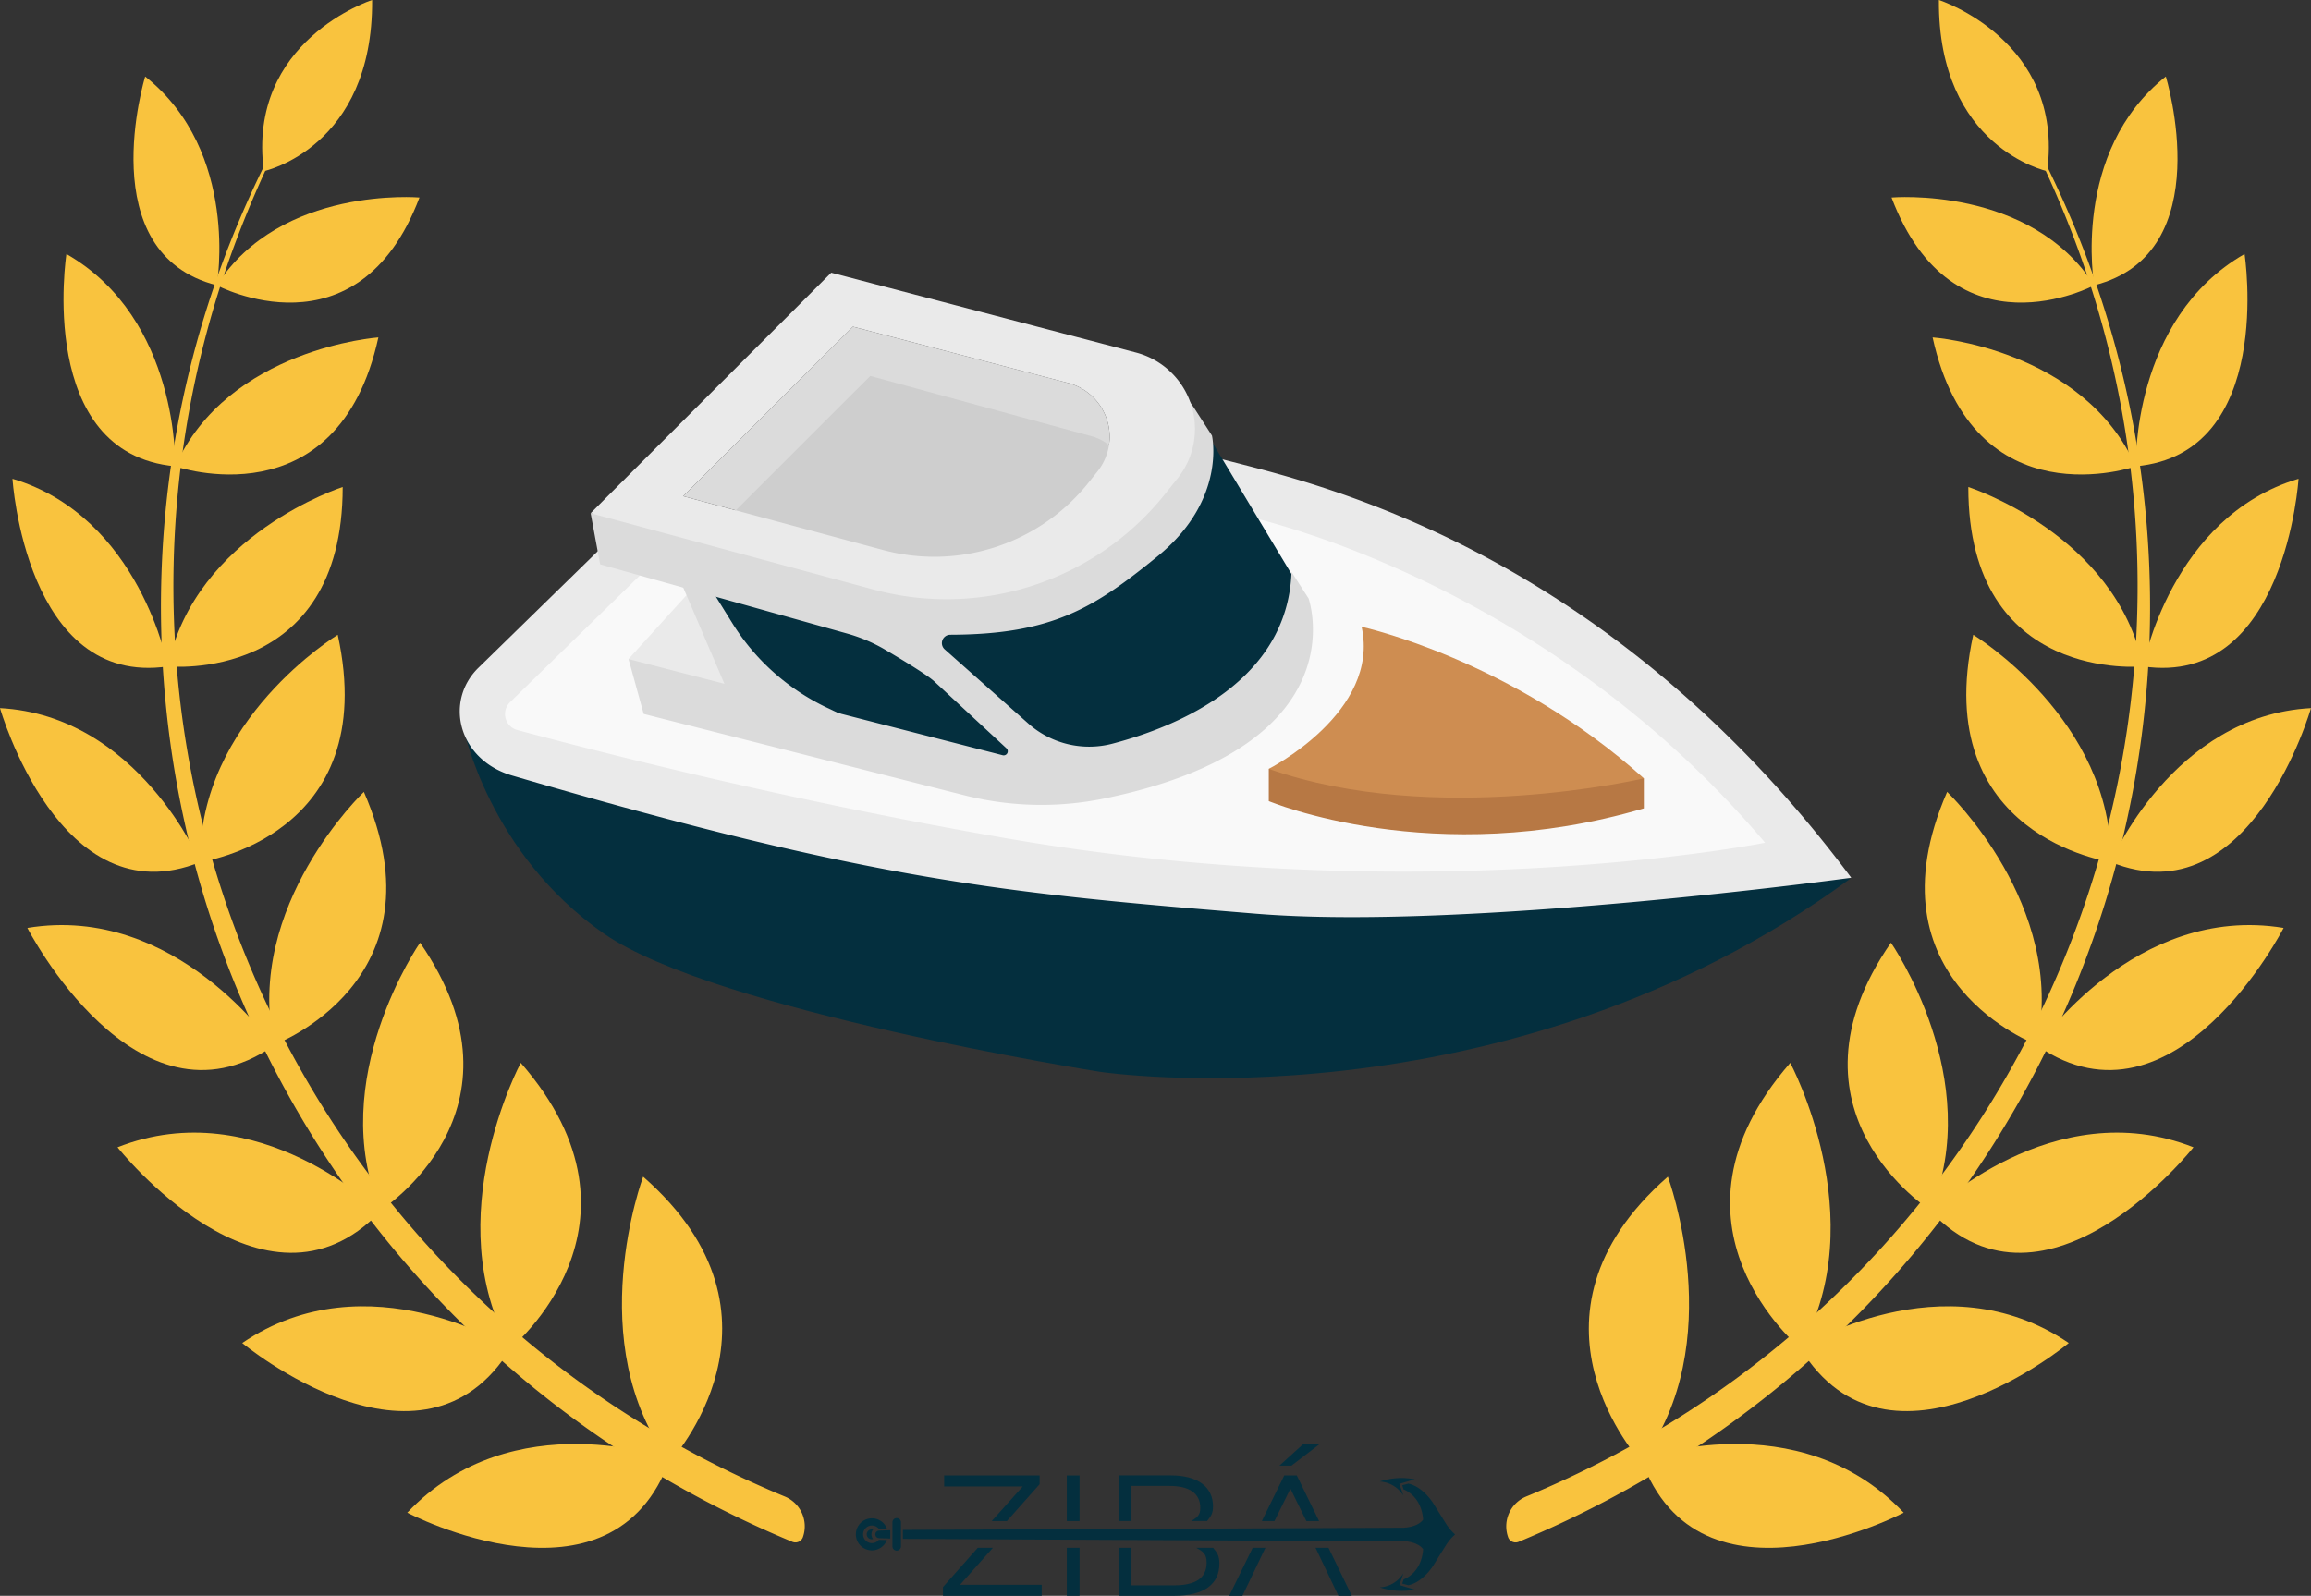 <svg xmlns="http://www.w3.org/2000/svg" viewBox="0 0 1220.01 842.68"><rect x="0" y="0" width="1220.01" height="842.68" fill="#333333" stroke="none"/><defs><style>.cls-1{fill:#f9c33e;}.cls-2{fill:#042f3e;}.cls-3{fill:#f9f9f9;}.cls-4{fill:#eaeaea;}.cls-5{fill:#b77844;}.cls-6{fill:#ce8d51;}.cls-7{fill:#dbdbdb;}.cls-8{fill:#cecece;}</style></defs><g id="Capa_2" data-name="Capa 2"><g id="laurel"><path class="cls-1" d="M139.28,90.4S197,78.08,196.45,0C196.45,0,130.14,21.33,139.28,90.4Z"/><path class="cls-1" d="M423.92,811.56a4.2,4.2,0,0,1-5.58,2.63,555.49,555.49,0,0,1-99.4-53.65,535.28,535.28,0,0,1-210-283A529.6,529.6,0,0,1,86.43,359.27a523.4,523.4,0,0,1,36.16-233.9,550,550,0,0,1,54.9-103.29A550.44,550.44,0,0,0,124.91,126.4,519.13,519.13,0,0,0,328.12,745a533.13,533.13,0,0,0,86.5,45.38,17.07,17.07,0,0,1,9.3,21.17Z"/><path class="cls-1" d="M114.45,150.66S126.83,80.28,76.64,40.4C76.64,40.4,47.93,133.82,114.45,150.66Z"/><path class="cls-1" d="M221.44,104.3s-73.22-6.37-107,46.36C114.45,150.66,188.89,190.36,221.44,104.3Z"/><path class="cls-1" d="M92.49,246.24s2.4-77.78-57.42-112.12C35.07,134.12,18.76,239.46,92.49,246.24Z"/><path class="cls-1" d="M199.76,178.18s-79.28,5.61-107.27,68.06c0,0,85.72,30,107.27-68.06"/><path class="cls-1" d="M88.66,351.89s-14.72-79-82.07-99.06C6.59,252.83,13.47,363,88.66,351.89Z"/><path class="cls-1" d="M180.91,257.17s-78,24.95-92.25,94.72c0,0,92.3,9.4,92.25-94.72"/><path class="cls-1" d="M105.69,455.21S73,377.82,0,373.92C0,373.92,31.68,485.23,105.69,455.21Z"/><path class="cls-1" d="M178.3,335.2s-73.76,44.92-72.61,120c0,0,96-13.21,72.61-120"/><path class="cls-1" d="M144.25,552.37S93,477,14.45,490C14.45,490,71.85,602,144.25,552.37Z"/><path class="cls-1" d="M192.1,418.17s-63.18,60-47.44,133.55c0,0,91-33.65,47.44-133.55"/><path class="cls-1" d="M200.63,639.84s-64.38-63.29-138.58-34C62.05,605.86,139.41,703.86,200.63,639.84Z"/><path class="cls-1" d="M221.75,497.79s-50.23,72.33-20.85,141.32c0,0,82.45-52.27,20.85-141.32"/><path class="cls-1" d="M269.63,711.89s-75.36-47.88-141.75-2.7C127.88,709.19,222.83,788.26,269.63,711.89Z"/><path class="cls-1" d="M274.91,561.27S230.83,643.46,269.44,712c0,0,80-65.27,5.47-150.75"/><path class="cls-1" d="M353.68,770.41S270.78,739.9,215,798.78C215,798.78,323.2,855.65,353.68,770.41Z"/><path class="cls-1" d="M339.53,621.36s-32.91,87.95,14.14,150.49c0,0,70.6-76.28-14.14-150.49"/><path class="cls-1" d="M1080.74,90.4S1023,78.08,1023.57,0C1023.57,0,1089.87,21.33,1080.74,90.4Z"/><path class="cls-1" d="M796.1,811.56a4.19,4.19,0,0,0,5.57,2.63,555.49,555.49,0,0,0,99.4-53.65,535.4,535.4,0,0,0,210-283,529.58,529.58,0,0,0,22.53-118.22,523.58,523.58,0,0,0-36.15-233.9,550.07,550.07,0,0,0-54.91-103.29,550.48,550.48,0,0,1,52.59,104.32A519.14,519.14,0,0,1,891.89,745a532.72,532.72,0,0,1-86.5,45.38,17.06,17.06,0,0,0-9.29,21.17Z"/><path class="cls-1" d="M1105.56,150.66s-12.38-70.38,37.81-110.26C1143.37,40.4,1172.08,133.82,1105.56,150.66Z"/><path class="cls-1" d="M998.57,104.3s73.22-6.37,107,46.36C1105.56,150.66,1031.12,190.36,998.57,104.3Z"/><path class="cls-1" d="M1127.53,246.24s-2.4-77.78,57.41-112.12C1184.94,134.12,1201.26,239.46,1127.53,246.24Z"/><path class="cls-1" d="M1020.25,178.18s79.28,5.61,107.28,68.06c0,0-85.72,30-107.28-68.06"/><path class="cls-1" d="M1131.35,351.89s14.73-79,82.08-99.06C1213.43,252.83,1206.55,363,1131.35,351.89Z"/><path class="cls-1" d="M1039.1,257.17s78,24.95,92.25,94.72c0,0-92.3,9.4-92.25-94.72"/><path class="cls-1" d="M1114.33,455.21S1147,377.82,1220,373.92C1220,373.92,1188.33,485.23,1114.33,455.21Z"/><path class="cls-1" d="M1041.71,335.2s73.77,44.92,72.62,120c0,0-96-13.21-72.62-120"/><path class="cls-1" d="M1075.76,552.37S1127,477,1205.56,490C1205.56,490,1148.16,602,1075.76,552.37Z"/><path class="cls-1" d="M1027.92,418.17s63.18,60,47.43,133.55c0,0-91-33.65-47.43-133.55"/><path class="cls-1" d="M1019.38,639.84s64.38-63.29,138.58-34C1158,605.86,1080.6,703.86,1019.38,639.84Z"/><path class="cls-1" d="M998.26,497.79s50.23,72.33,20.85,141.32c0,0-82.44-52.27-20.85-141.32"/><path class="cls-1" d="M950.38,711.89s75.36-47.88,141.75-2.7C1092.13,709.19,997.18,788.26,950.38,711.89Z"/><path class="cls-1" d="M945.1,561.27s44.08,82.19,5.47,150.75c0,0-80-65.27-5.47-150.75"/><path class="cls-1" d="M866.34,770.41s82.9-30.51,138.64,28.37C1005,798.78,896.81,855.65,866.34,770.41Z"/><path class="cls-1" d="M880.48,621.36s32.91,87.95-14.14,150.49c0,0-70.59-76.28,14.14-150.49"/><polygon class="cls-2" points="696.49 762.68 687.86 762.68 675.42 773.94 681.78 773.94 696.49 762.68"/><path class="cls-2" d="M460.31,807.63a2.59,2.59,0,1,0,0,5.17,2.49,2.49,0,0,0,.61-.08,4.06,4.06,0,0,1-.87-2.48,4.14,4.14,0,0,1,.89-2.53A2.59,2.59,0,0,0,460.31,807.63Z"/><polygon class="cls-2" points="548.83 783.75 548.83 779.12 498.44 779.12 498.44 784.93 539.93 784.93 523.53 803.22 531.55 803.22 548.83 783.75"/><polygon class="cls-2" points="497.8 838.05 497.8 842.68 549.92 842.68 549.92 836.87 506.79 836.87 524.16 817.35 516.17 817.35 497.8 838.05"/><rect class="cls-2" x="563.18" y="817.35" width="6.72" height="25.33"/><rect class="cls-2" x="563.18" y="779.12" width="6.72" height="24.1"/><path class="cls-2" d="M597.33,784.66h20.24c10.18,0,16.08,3.9,16.08,11.53,0,4-1.68,5.11-4.77,7h8.35c2-2.5,3.14-3.81,3.14-7.76,0-10.35-8.18-16.34-22.34-16.34H590.61v24.1h6.72Z"/><path class="cls-2" d="M637,825.16c0,8.35-6.09,12-17.26,12H597.33V817.35h-6.72v25.33h29.24c15.89,0,23.88-6.17,23.88-17,0-4.19-1.17-5.73-3.3-8.35h-9C635.09,819.25,637,820.51,637,825.16Z"/><polygon class="cls-2" points="706.57 842.68 713.65 842.68 701.35 817.35 694.51 817.35 706.57 842.68"/><polygon class="cls-2" points="648.91 842.68 655.9 842.68 668.02 817.35 661.3 817.35 648.91 842.68"/><polygon class="cls-2" points="681.24 786.11 689.65 803.22 696.37 803.22 684.6 779.12 677.97 779.12 666.14 803.22 672.79 803.22 681.24 786.11"/><path class="cls-2" d="M728.42,838.23a15.72,15.72,0,0,0,12.46-7.47L738.77,837l8.13,2.4A36.67,36.67,0,0,1,728.42,838.23Zm0-55.9a15.68,15.68,0,0,1,12.46,7.48l-2.11-6.24,8.13-2.4A36.61,36.61,0,0,0,728.42,782.33ZM460.31,801.75a8.47,8.47,0,1,0,7.9,11.49l-4.28-.12a4.65,4.65,0,1,1,0-5.81l4.28-.12A8.45,8.45,0,0,0,460.31,801.75Zm13.07-.12a2.26,2.26,0,0,1,2.25,2.26v12.69a2.26,2.26,0,0,1-2.25,2.26h0a2.26,2.26,0,0,1-2.25-2.26V803.89a2.26,2.26,0,0,1,2.25-2.26ZM470,808.05v4.39l-5.89-.19a2,2,0,1,1,0-4Zm270.24-23.74.75,2.23s9.31,3,10.31,15.87c0,0-2.16,3.86-10.34,4.32h-.13l-264.19,1.15v4.75l265.59,1.28c7.14.76,9.07,4.21,9.07,4.21C750.33,831,741,834,741,834l-.75,2.23,3.26.86c7.63-1.57,13-10.17,13-10.17,1.9-3.09,6.92-11.08,6.92-11.08a26.33,26.33,0,0,1,4.73-5.56h0a27.15,27.15,0,0,1-4.73-5.57s-5-8-6.92-11.08c0,0-5.36-8.6-13-10.18Z"/></g><g id="yate"><polygon class="cls-3" points="937.96 454.82 918.81 412.01 814.81 334.01 708.81 278.01 658.76 264.8 649.31 301.19 362.96 293.81 327.24 294.01 264.88 362.4 259.74 385.01 278.56 399.01 479.81 444.01 594.48 463.72 727.1 463.72 878.81 463.72 937.96 454.82"/><path class="cls-2" d="M925.1,454.94,782.31,470.51l-183-6-160-26-175-43L244.81,385s13.41,65.89,74,108c59,41,262,73,262,73s213,32,396-102Z"/><path class="cls-4" d="M252.41,352.78c-18,17.86-10.32,48.45,17.9,56.73,191,56,262.06,62.29,393,73,110,9,314-19,314-19-141-189-309-213-339-223l15,31S810.81,302,931.81,445c0,0-180,36-401.5-2.5-120.21-20.9-220.39-47.18-257.22-57a8.73,8.73,0,0,1-3.84-14.68l74.06-72.32-23.78-11.29Z"/><polygon class="cls-4" points="379.81 339.1 369.03 307.01 331.81 348.01 394.1 371.85 379.81 339.1"/><path class="cls-5" d="M867.81,426.87c-111,32.85-198-3.83-198-3.83V406l85-7,69.72,3,43.28,9Z"/><path class="cls-6" d="M669.81,406s59-30,49-75c0,0,79,17,149,80C867.81,411,757.81,437,669.81,406Z"/><polygon class="cls-2" points="476.81 337.01 559.81 404.01 622.96 388.75 676.81 347.01 682.81 316.01 682.81 304.8 625.81 210.01 629.81 231.01 622.81 274.01 596.81 303.01 546.81 324.01 476.81 337.01"/><polygon class="cls-2" points="547.1 404.01 469.81 336.01 361.96 307.01 386.38 362.4 470.6 388.75 547.1 404.01"/><path class="cls-7" d="M582.51,421.75C718.5,394,690.81,316,690.81,316l-9-14c-2.08,57.64-59.63,81.52-94.6,90.73a48.36,48.36,0,0,1-44.38-10.69l-44.1-39.13a4.42,4.42,0,0,1,2.91-7.73c54.19-.12,76.17-14.42,109.17-41.18,37-30,29-64,29-64L630,214.82,619.81,201l-4.55,30.89-23.45,29.82-37,29.29-53,11-64-6-100-22-26-3,5,27,130.55,36.6a84.2,84.2,0,0,1,20,8.52c9.09,5.36,21.83,13.09,25.69,16.55l38.22,35.43a2.16,2.16,0,0,1-2,3.71C496,390.27,374.77,359.18,331.81,348l8,29,169.08,42.9A165.19,165.19,0,0,0,582.51,421.75Z"/><polygon class="cls-7" points="356.81 301.19 387.03 371.85 402.81 377.01 374.17 307.01 356.81 301.19"/><path class="cls-7" d="M563.83,202.22,450.29,172.51,360.67,262,466.1,290.41A104.21,104.21,0,0,0,574.55,255l4.79-6A29.37,29.37,0,0,0,563.83,202.22Z"/><path class="cls-8" d="M384.67,273.27,472.62,297c33.36,9,90.88,4.38,112.46-22.6l4-5a24.55,24.55,0,0,0-12.94-39.08L459.42,198.51Z"/><path class="cls-4" d="M599.72,186.17,438.81,144l-127,127,149.42,40.33a147.59,147.59,0,0,0,153.69-50.28l6.79-8.49A41.71,41.71,0,0,0,599.72,186.17ZM579.34,249l-4.79,6A104.21,104.21,0,0,1,466.1,290.41L360.67,262l89.62-89.49,113.54,29.71A29.37,29.37,0,0,1,579.34,249Z"/><path class="cls-7" d="M376.63,313l10,16.11a118.74,118.74,0,0,0,49.78,44.51l31.59,15-77.15-16.83Z"/></g></g></svg>